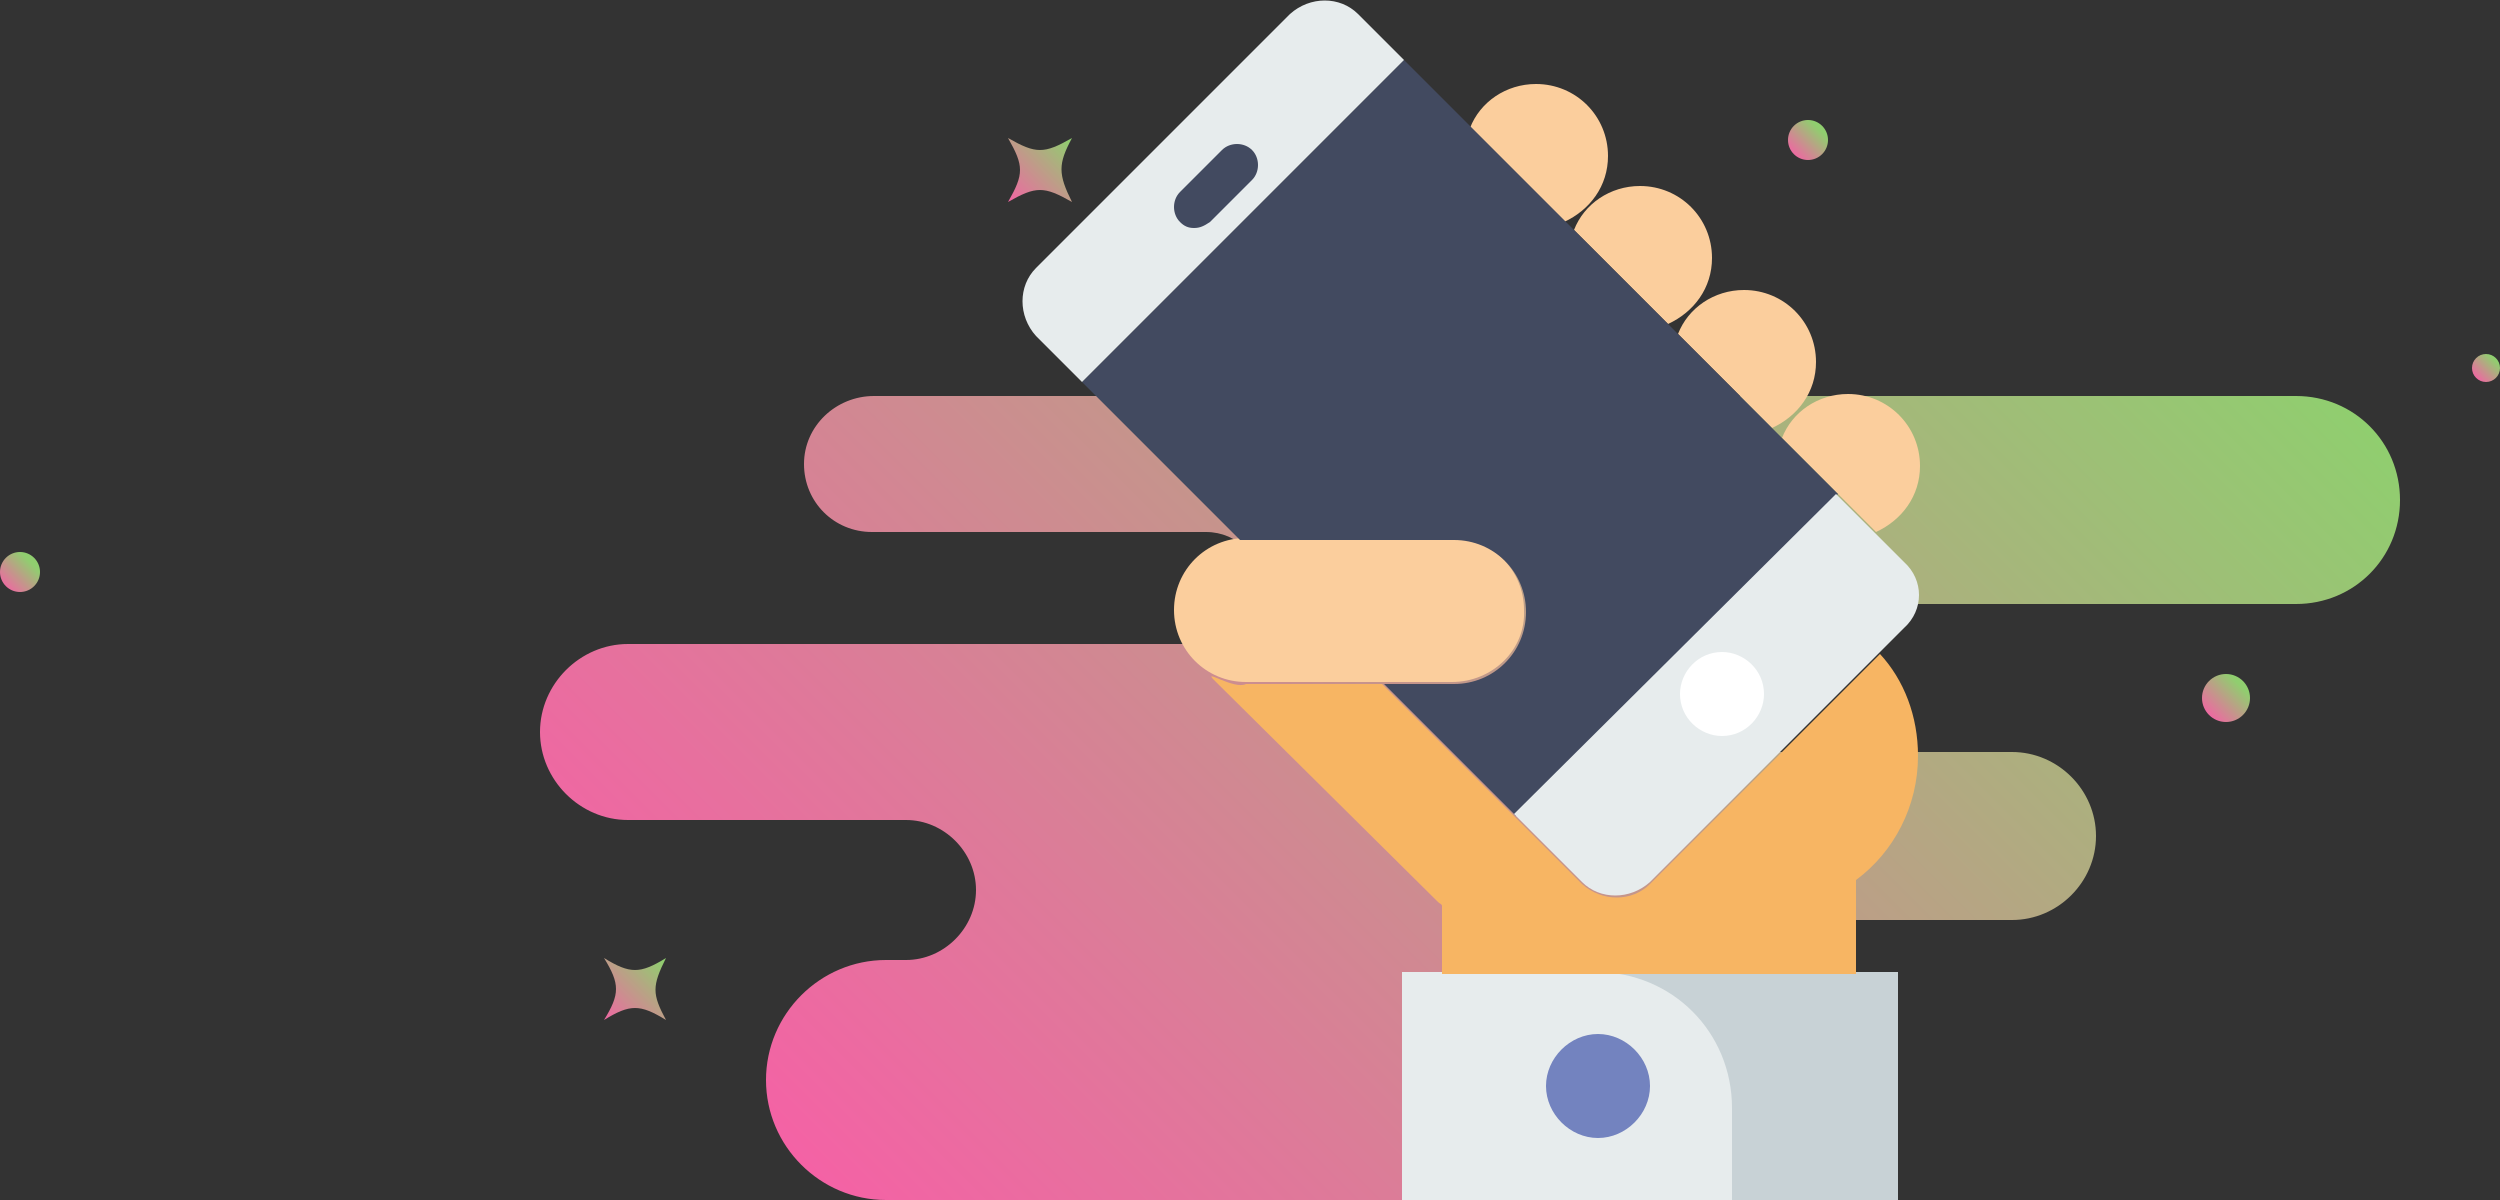 <?xml version="1.0" encoding="utf-8"?>
<!-- Generator: Adobe Illustrator 18.0.0, SVG Export Plug-In . SVG Version: 6.00 Build 0)  -->
<!DOCTYPE svg PUBLIC "-//W3C//DTD SVG 1.1//EN" "http://www.w3.org/Graphics/SVG/1.1/DTD/svg11.dtd">
<svg version="1.1" id="Layer_1" xmlns="http://www.w3.org/2000/svg" xmlns:xlink="http://www.w3.org/1999/xlink" x="0px" y="0px"
	 viewBox="0 0 125 60" enable-background="new 0 0 125 60" xml:space="preserve">
<rect x="0" y="0" width="125" height="60" fill="#333333" stroke="none"/>
<g>
	<g>
		<linearGradient id="SVGID_1_" gradientUnits="userSpaceOnUse" x1="43.492" y1="61.662" x2="101.163" y2="3.991">
			<stop  offset="0" style="stop-color:#F462A5"/>
			<stop  offset="1" style="stop-color:#90CE6F"/>
		</linearGradient>
		<path fill="url(#SVGID_1_)" d="M40.2,23.2L40.2,23.2c0,1.9,1.5,3.4,3.4,3.4h16.7c1.6,0,2.8,1.3,2.8,2.8l0,0c0,1.6-1.3,2.8-2.8,2.8
			H31.4c-2.4,0-4.4,2-4.4,4.4v0c0,2.4,2,4.4,4.4,4.4h13.9c1.9,0,3.5,1.6,3.5,3.5v0c0,1.9-1.6,3.5-3.5,3.5h-1c-3.3,0-6,2.7-6,6l0,0
			c0,3.3,2.7,6,6,6h41.9c2.2,0,4-1.8,4-4l0,0c0-2.2-1.8-4-4-4h-2.1c-1.7,0-3-1.4-3-3l0,0c0-1.7,1.4-3,3-3h16.5
			c2.3,0,4.2-1.9,4.2-4.2v0c0-2.3-1.9-4.2-4.2-4.2H88.3c-2.1,0-3.7-1.7-3.7-3.7v0c0-2.1,1.7-3.7,3.7-3.7h26.5c2.9,0,5.2-2.3,5.2-5.2
			v0c0-2.9-2.3-5.2-5.2-5.2H43.7C41.8,19.8,40.2,21.3,40.2,23.2z"/>
	</g>
	<g>
		<g id="XMLID_584_">
			
				<linearGradient id="SVGID_2_" gradientUnits="userSpaceOnUse" x1="297.627" y1="350.546" x2="297.622" y2="349.16" gradientTransform="matrix(0.705 0.71 -0.71 0.705 162.952 -439.334)">
				<stop  offset="0" style="stop-color:#F462A5"/>
				<stop  offset="1" style="stop-color:#90CE6F"/>
			</linearGradient>
			<circle fill="url(#SVGID_2_)" cx="124.3" cy="18.4" r="0.7"/>
		</g>
		<g id="XMLID_32_">
			
				<linearGradient id="SVGID_3_" gradientUnits="userSpaceOnUse" x1="271.391" y1="404.163" x2="271.386" y2="402.777" gradientTransform="matrix(0.705 0.71 -0.71 0.705 162.952 -439.334)">
				<stop  offset="0" style="stop-color:#F462A5"/>
				<stop  offset="1" style="stop-color:#90CE6F"/>
			</linearGradient>
			<circle fill="url(#SVGID_3_)" cx="67.8" cy="37.5" r="0.7"/>
		</g>
		<g id="XMLID_22_">
			
				<linearGradient id="SVGID_4_" gradientUnits="userSpaceOnUse" x1="265.615" y1="366.911" x2="265.608" y2="364.981" gradientTransform="matrix(0.705 0.71 -0.71 0.705 162.952 -439.334)">
				<stop  offset="0" style="stop-color:#F462A5"/>
				<stop  offset="1" style="stop-color:#90CE6F"/>
			</linearGradient>
			<circle fill="url(#SVGID_4_)" cx="90.4" cy="7" r="1"/>
		</g>
		<g id="XMLID_276_">
			
				<linearGradient id="SVGID_5_" gradientUnits="userSpaceOnUse" x1="217.962" y1="445.584" x2="217.955" y2="443.654" gradientTransform="matrix(0.705 0.71 -0.71 0.705 162.952 -439.334)">
				<stop  offset="0" style="stop-color:#F462A5"/>
				<stop  offset="1" style="stop-color:#90CE6F"/>
			</linearGradient>
			<circle fill="url(#SVGID_5_)" cx="1" cy="28.6" r="1"/>
		</g>
		<g id="XMLID_24_">
			
				<linearGradient id="SVGID_6_" gradientUnits="userSpaceOnUse" x1="300.149" y1="371.946" x2="300.141" y2="369.64" gradientTransform="matrix(0.705 0.71 -0.71 0.705 162.952 -439.334)">
				<stop  offset="0" style="stop-color:#F462A5"/>
				<stop  offset="1" style="stop-color:#90CE6F"/>
			</linearGradient>
			<circle fill="url(#SVGID_6_)" cx="111.3" cy="34.9" r="1.2"/>
		</g>
		<g id="XMLID_18_">
			
				<linearGradient id="SVGID_7_" gradientUnits="userSpaceOnUse" x1="254.496" y1="439.635" x2="254.481" y2="435.287" gradientTransform="matrix(0.705 0.71 -0.71 0.705 162.952 -439.334)">
				<stop  offset="0" style="stop-color:#F462A5"/>
				<stop  offset="1" style="stop-color:#90CE6F"/>
			</linearGradient>
			<path fill="url(#SVGID_7_)" d="M33.3,51c-1.3-0.8-1.8-0.8-3.1,0c0.8-1.3,0.8-1.8,0-3.1c1.3,0.8,1.8,0.8,3.1,0
				C32.6,49.3,32.6,49.7,33.3,51z"/>
		</g>
		<g id="XMLID_19_">
			
				<linearGradient id="SVGID_8_" gradientUnits="userSpaceOnUse" x1="239.684" y1="396.449" x2="239.667" y2="391.932" gradientTransform="matrix(0.705 0.71 -0.71 0.705 162.952 -439.334)">
				<stop  offset="0" style="stop-color:#F462A5"/>
				<stop  offset="1" style="stop-color:#90CE6F"/>
			</linearGradient>
			<path fill="url(#SVGID_8_)" d="M53.6,10.1c-1.4-0.8-1.8-0.8-3.2,0c0.8-1.4,0.8-1.8,0-3.2c1.4,0.8,1.8,0.8,3.2,0
				C52.9,8.2,52.9,8.7,53.6,10.1z"/>
		</g>
	</g>
	<g>
		<rect x="70.1" y="48.6" fill="#C8D2D6" width="24.8" height="11.4"/>
		<path fill="#E7ECED" d="M86.6,60H70.1V48.6h9.7c3.8,0,6.8,3,6.8,6.8V60z M86.6,60"/>
		<path fill="#7383BF" d="M82.5,54.3c0,1.4-1.2,2.6-2.6,2.6c-1.4,0-2.6-1.2-2.6-2.6c0-1.4,1.2-2.6,2.6-2.6
			C81.3,51.7,82.5,52.9,82.5,54.3L82.5,54.3z M82.5,54.3"/>
		<path fill="#FBCE9D" d="M78.2,11.1c1.3-0.6,2.2-1.8,2.2-3.3c0-2-1.6-3.6-3.6-3.6c-1.5,0-2.8,0.9-3.3,2.2L78.2,11.1z M78.2,11.1"/>
		<path fill="#FBCE9D" d="M83.4,16.2c1.3-0.6,2.2-1.8,2.2-3.3c0-2-1.6-3.6-3.6-3.6c-1.5,0-2.8,0.9-3.3,2.2L83.4,16.2z M83.4,16.2"/>
		<path fill="#FBCE9D" d="M88.6,21.4c1.3-0.6,2.2-1.8,2.2-3.3c0-2-1.6-3.6-3.6-3.6c-1.5,0-2.8,0.9-3.3,2.2L88.6,21.4z M88.6,21.4"/>
		<path fill="#FBCE9D" d="M93.8,26.6c1.3-0.6,2.2-1.8,2.2-3.3c0-2-1.6-3.6-3.6-3.6c-1.5,0-2.8,0.9-3.3,2.2L93.8,26.6z M93.8,26.6"/>
		<path fill="#FBCE9D" d="M72.6,34.1H62.3c-2,0-3.6-1.6-3.6-3.6c0-2,1.6-3.6,3.6-3.6h10.3c2,0,3.6,1.6,3.6,3.6
			C76.3,32.5,74.6,34.1,72.6,34.1L72.6,34.1z M72.6,34.1"/>
		<path fill="#F7B563" d="M94,32.7L82.5,44.2c-0.9,0.9-2.4,0.9-3.4,0l-10-10h-6.8c-0.6,0.3-2.2-0.8-1.6-0.2l11.2,11.1
			c0.1,0.1,0.2,0.1,0.2,0.2v3.4h20.7V44c1.9-1.4,3.1-3.7,3.1-6.2C95.9,35.8,95.2,34,94,32.7L94,32.7z M94,32.7"/>
		<g>
			<path fill="#424A60" d="M70.2,3L54.1,19.1l7.9,7.9c0.1,0,0.3,0,0.4,0h10.3c2,0,3.6,1.6,3.6,3.6c0,2-1.6,3.6-3.6,3.6h-3.5l6.6,6.6
				l16.1-16.1L70.2,3z M70.2,3"/>
			<path fill="#E7ECED" d="M70.2,3l-2.3-2.3c-0.9-0.9-2.4-0.9-3.4,0L51.8,13.4c-0.9,0.9-0.9,2.4,0,3.4l2.3,2.3L70.2,3z M70.2,3"/>
			<path fill="#E7ECED" d="M95.2,28.1l-3.4-3.4L75.7,40.7l3.4,3.4c0.9,0.9,2.4,0.9,3.4,0l12.7-12.7C96.2,30.5,96.2,29,95.2,28.1
				L95.2,28.1z M95.2,28.1"/>
		</g>
		<path fill="#FFFFFF" d="M88.2,34.7c0,1.1-0.9,2.1-2.1,2.1c-1.1,0-2.1-0.9-2.1-2.1c0-1.1,0.9-2.1,2.1-2.1
			C87.2,32.6,88.2,33.5,88.2,34.7L88.2,34.7z M88.2,34.7"/>
		<path fill="#424A60" d="M59.7,11.4c-0.3,0-0.5-0.1-0.7-0.3c-0.4-0.4-0.4-1.1,0-1.5l2.1-2.1c0.4-0.4,1.1-0.4,1.5,0
			c0.4,0.4,0.4,1.1,0,1.5l-2.1,2.1C60.2,11.3,60,11.4,59.7,11.4L59.7,11.4z M59.7,11.4"/>
	</g>
</g>
</svg>
